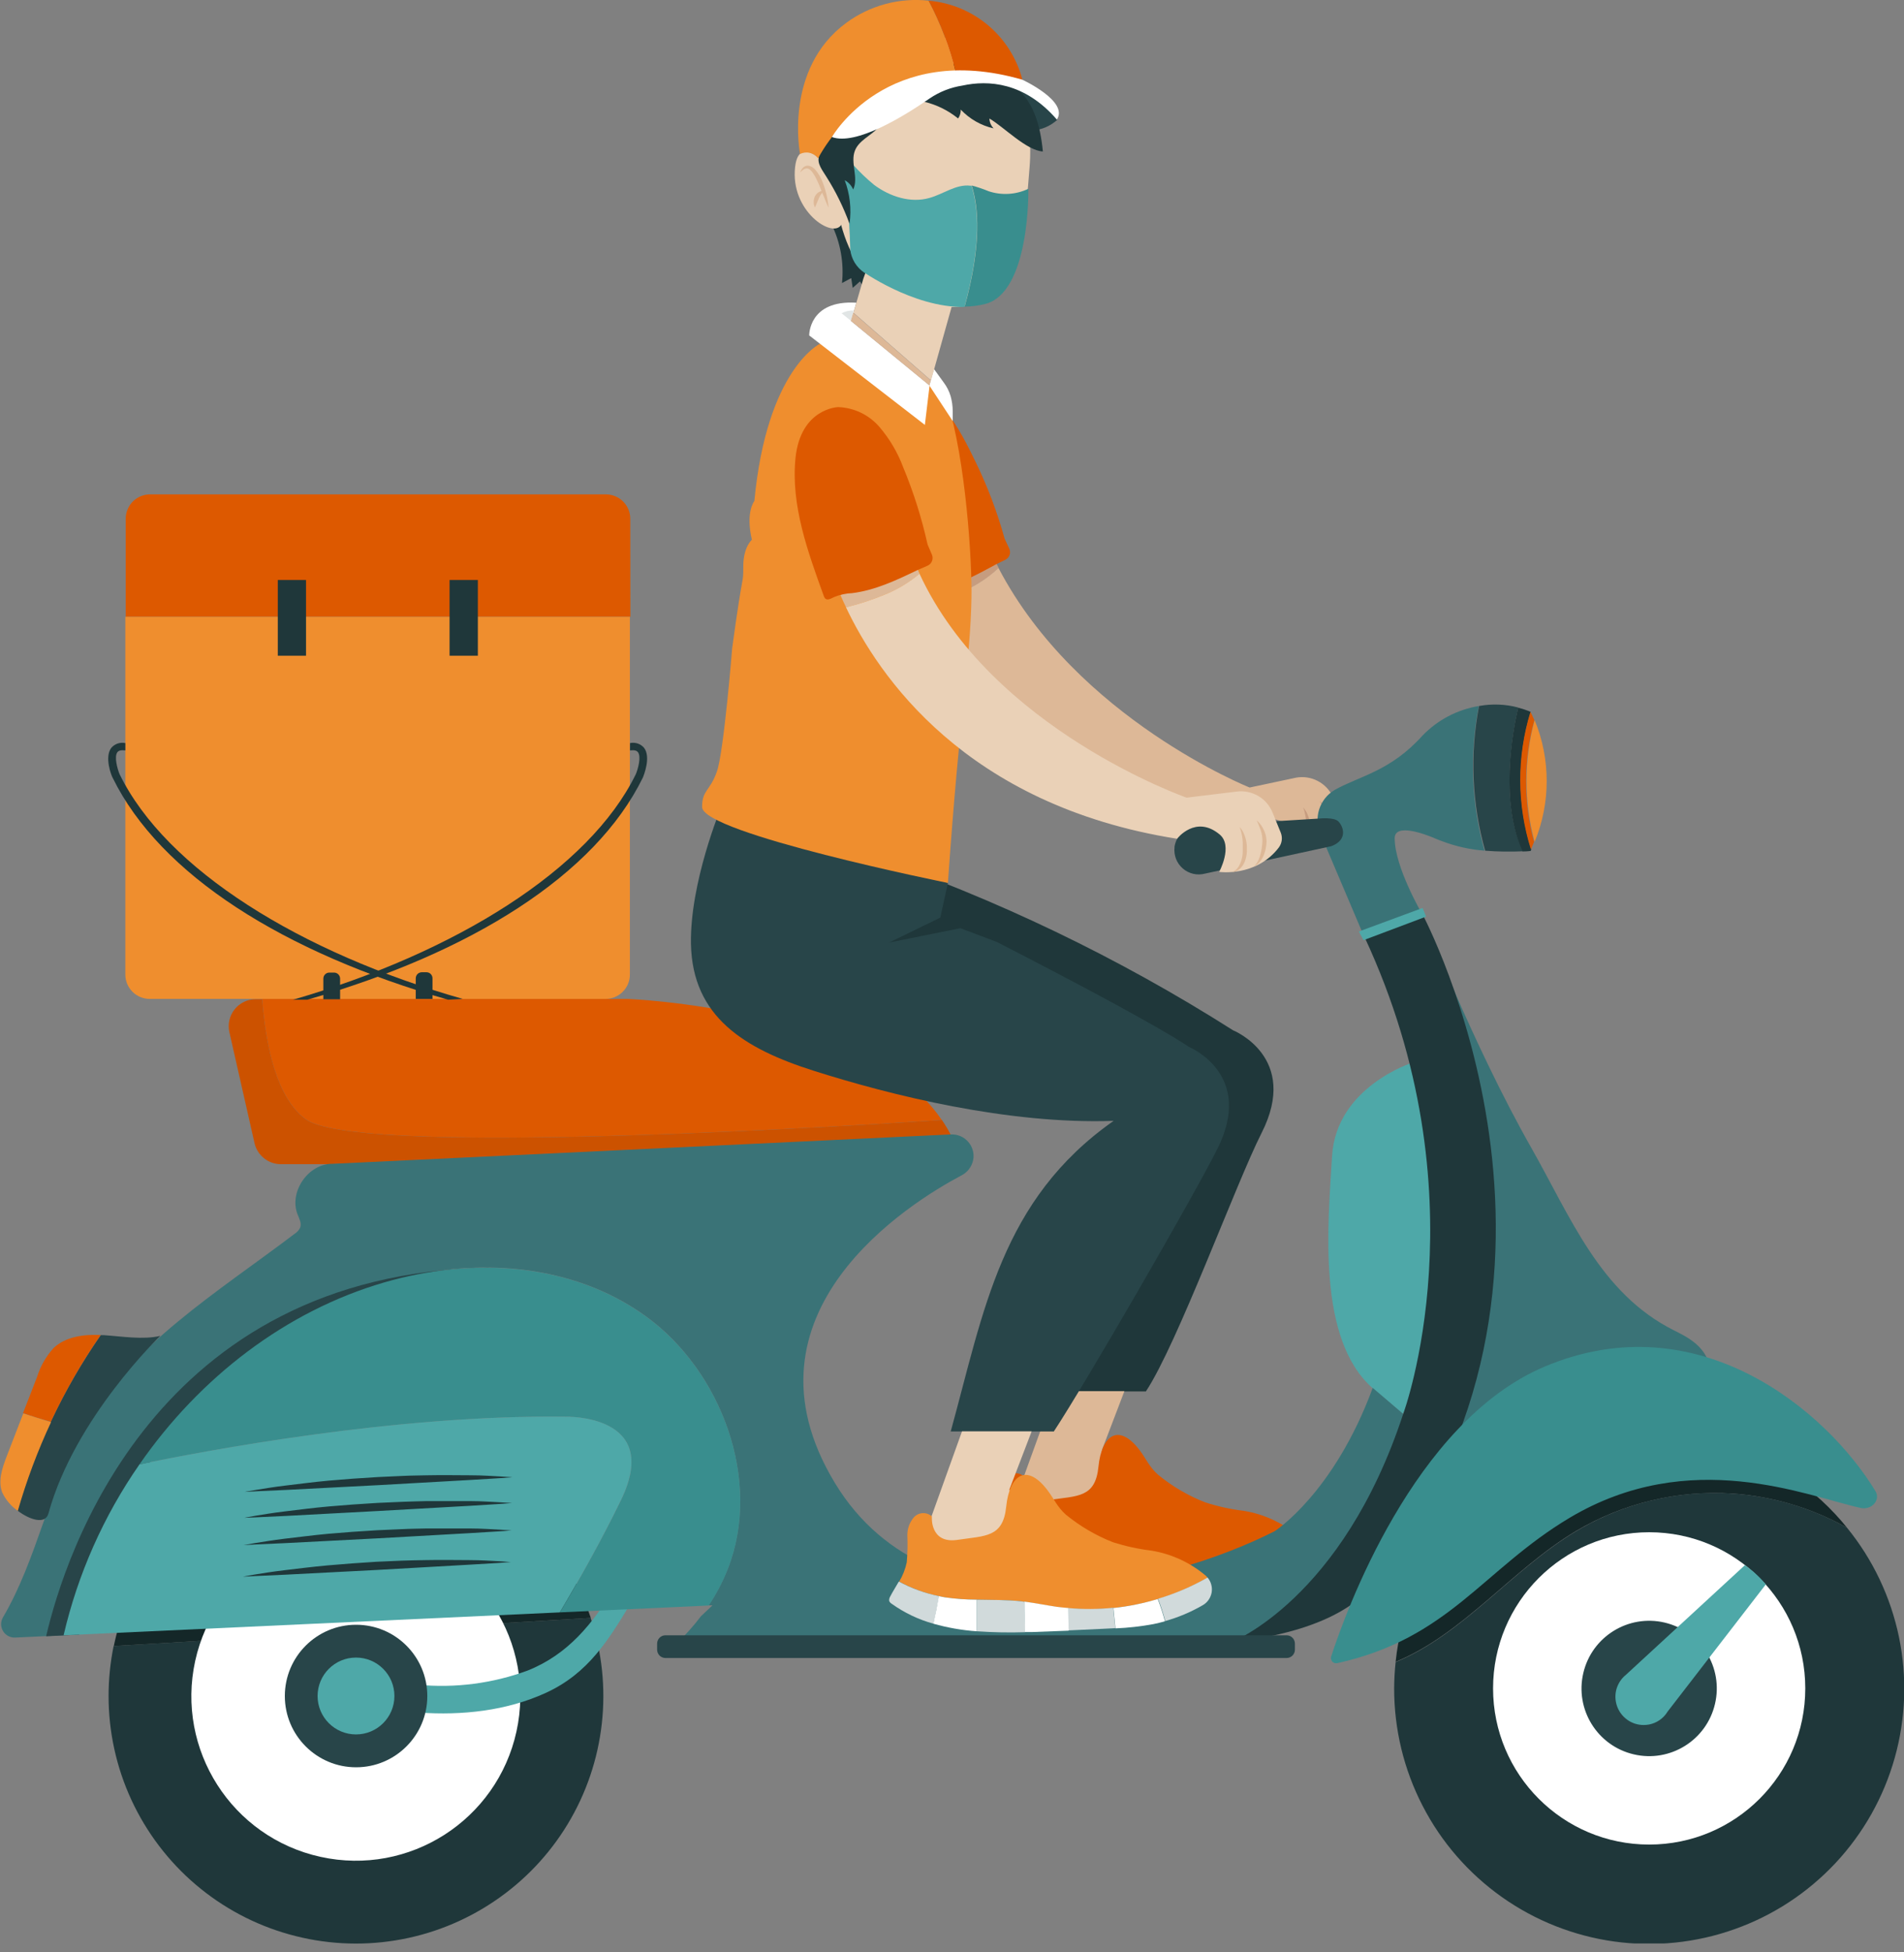 <svg width="40" height="41" viewBox="0 0 40 41" fill="none" xmlns="http://www.w3.org/2000/svg">
<rect x="0" y="0" width="40" height="41" fill="#808080" stroke="none"/>
<g clip-path="url(#clip0_4317_95140)">
<path d="M36.398 31.365C37.243 31.423 38.066 31.669 38.805 32.084C38.139 31.259 37.243 30.651 36.231 30.337C35.219 30.022 34.137 30.015 33.121 30.316C32.105 30.618 31.201 31.214 30.525 32.03C29.848 32.845 29.429 33.843 29.32 34.898C30.735 34.317 31.763 32.96 33.1 32.157C34.094 31.566 35.244 31.29 36.398 31.365Z" fill="#142728"/>
<path d="M38.804 32.084C37.931 31.591 36.943 31.339 35.941 31.353C34.939 31.366 33.958 31.646 33.099 32.163C31.763 32.966 30.735 34.323 29.32 34.904C29.3 35.087 29.29 35.272 29.289 35.456C29.288 36.315 29.493 37.161 29.887 37.923C30.28 38.686 30.852 39.342 31.552 39.838C32.253 40.334 33.062 40.654 33.913 40.772C34.763 40.889 35.629 40.801 36.437 40.514C37.246 40.228 37.974 39.751 38.561 39.124C39.147 38.497 39.574 37.739 39.806 36.912C40.038 36.086 40.068 35.216 39.894 34.376C39.719 33.535 39.346 32.749 38.804 32.084Z" fill="#1F373A"/>
<path d="M2.387 34.566C2.317 34.912 2.281 35.264 2.281 35.616C2.281 36.369 2.444 37.113 2.76 37.797C3.076 38.48 3.536 39.087 4.109 39.575C4.682 40.063 5.355 40.421 6.08 40.623C6.805 40.826 7.566 40.869 8.309 40.748C9.052 40.628 9.76 40.347 10.384 39.926C11.009 39.505 11.534 38.954 11.924 38.31C12.314 37.666 12.559 36.945 12.643 36.197C12.727 35.448 12.647 34.691 12.409 33.977L2.387 34.566Z" fill="#1F373A"/>
<path d="M7.481 30.419C6.285 30.42 5.126 30.833 4.199 31.588C3.272 32.343 2.633 33.395 2.391 34.566L12.412 33.977C12.068 32.941 11.406 32.04 10.521 31.402C9.636 30.764 8.573 30.42 7.481 30.419Z" fill="#142728"/>
<path d="M29.677 22.314C29.677 22.314 28.074 22.818 27.985 24.273C27.897 25.729 27.666 28.111 28.831 29.147L29.471 29.692C29.471 29.692 30.335 28.271 30.179 25.215C30.188 25.209 30.06 23.454 29.677 22.314Z" fill="#4EA8A8"/>
<path d="M6.43 23.508C7.439 24.231 16.27 23.746 19.785 23.521C18.199 21.159 13.175 20.977 13.175 20.977H5.508C5.583 21.981 5.815 23.067 6.43 23.508Z" fill="#DD5900"/>
<path d="M6.43 23.509C5.815 23.067 5.584 21.981 5.508 20.982H5.373C5.287 20.982 5.203 21.002 5.126 21.039C5.05 21.076 4.982 21.129 4.929 21.196C4.876 21.262 4.838 21.34 4.819 21.423C4.8 21.506 4.8 21.593 4.819 21.676L5.347 24.005C5.375 24.131 5.446 24.243 5.546 24.323C5.647 24.404 5.772 24.448 5.901 24.448H6.984L19.974 23.831C19.919 23.724 19.857 23.621 19.789 23.521C16.27 23.747 7.44 24.231 6.43 23.509Z" fill="#CC5200"/>
<path d="M20.364 10.305C20.335 10.208 20.307 10.12 20.281 10.038L20.364 10.305Z" fill="#EAD1B7"/>
<path d="M20.451 10.597C20.423 10.509 20.393 10.409 20.359 10.306C20.389 10.395 20.42 10.492 20.451 10.597Z" fill="#EAD1B7"/>
<path d="M20.255 9.967C20.21 9.823 20.173 9.711 20.141 9.606C20.175 9.721 20.212 9.839 20.255 9.967Z" fill="#EAD1B7"/>
<path d="M20.281 10.038L20.258 9.967L20.281 10.038Z" fill="#EAD1B7"/>
<path d="M20.551 10.898C20.538 10.856 20.518 10.792 20.492 10.71L20.551 10.898Z" fill="#EAD1B7"/>
<path d="M20.489 10.71C20.477 10.671 20.465 10.633 20.453 10.597C20.468 10.637 20.477 10.675 20.489 10.71Z" fill="#EAD1B7"/>
<path d="M20.562 10.945L20.547 10.898L20.562 10.945Z" fill="#EAD1B7"/>
<path d="M20.14 9.609L20.133 9.582L20.14 9.609Z" fill="#EAD1B7"/>
<path d="M20.083 9.423L20.07 9.382L20.083 9.423Z" fill="#EAD1B7"/>
<path d="M20.981 11.928C20.816 11.614 20.679 11.287 20.571 10.949C20.043 11.181 19.55 11.489 19.109 11.863C19.214 12.154 19.342 12.436 19.493 12.705C19.778 12.618 20.057 12.509 20.326 12.38C20.565 12.263 20.786 12.11 20.981 11.928Z" fill="#C69C7F"/>
<path d="M20.032 9.255L20.023 9.231L20.032 9.255Z" fill="#EAD1B7"/>
<path d="M28.189 17.14L28.001 16.732C27.935 16.59 27.824 16.474 27.685 16.401C27.546 16.328 27.387 16.303 27.233 16.33L26.253 16.538C26.253 16.538 22.631 15.094 20.977 11.928C20.781 12.111 20.558 12.263 20.317 12.38C20.048 12.509 19.77 12.618 19.484 12.705C20.222 14.078 22.192 16.692 26.633 17.163L26.926 17.246C27.219 17.471 26.956 17.969 26.956 17.969C26.956 17.969 27.712 17.794 28.107 17.501C28.16 17.46 28.198 17.401 28.213 17.335C28.228 17.269 28.219 17.2 28.189 17.14Z" fill="#DDB897"/>
<path d="M20.099 9.465L20.086 9.424C20.087 9.432 20.094 9.446 20.099 9.465Z" fill="#EAD1B7"/>
<path d="M20.132 9.582C20.117 9.537 20.105 9.496 20.094 9.454C20.105 9.498 20.118 9.538 20.132 9.582Z" fill="#EAD1B7"/>
<path d="M20.072 9.382L20.031 9.254C20.04 9.283 20.053 9.325 20.072 9.382Z" fill="#EAD1B7"/>
<path d="M21.105 11.312C20.955 10.769 20.757 10.241 20.512 9.734C20.37 9.438 20.087 8.86 19.853 8.631C19.619 8.402 19.421 8.53 19.095 8.552C19.095 8.552 18.314 8.614 18.262 9.657C18.213 10.64 18.612 11.585 18.997 12.491C19.003 12.511 19.014 12.528 19.028 12.543C19.079 12.589 19.156 12.543 19.216 12.503C19.331 12.448 19.456 12.414 19.583 12.403C20.06 12.32 20.496 12.085 20.921 11.853L21.121 11.755C21.162 11.734 21.194 11.698 21.21 11.654C21.225 11.611 21.222 11.562 21.203 11.521L21.105 11.312Z" fill="#DD5900"/>
<path d="M27.379 16.959C27.418 17.002 27.448 17.05 27.47 17.103C27.506 17.189 27.526 17.281 27.531 17.374C27.531 17.407 27.531 17.439 27.531 17.474C27.527 17.543 27.513 17.611 27.49 17.677C27.468 17.734 27.434 17.786 27.39 17.829C27.359 17.859 27.322 17.882 27.28 17.896C27.266 17.901 27.25 17.904 27.234 17.903C27.282 17.879 27.323 17.842 27.353 17.797C27.412 17.699 27.443 17.587 27.443 17.472C27.443 17.44 27.443 17.406 27.443 17.374C27.443 17.342 27.443 17.311 27.443 17.282C27.439 17.227 27.433 17.172 27.422 17.118C27.413 17.064 27.398 17.011 27.379 16.959Z" fill="#C69C7F"/>
<path d="M27.728 16.82C27.816 16.899 27.881 17 27.915 17.113C27.934 17.18 27.941 17.251 27.933 17.321C27.927 17.389 27.913 17.456 27.891 17.521C27.871 17.578 27.843 17.631 27.808 17.679C27.782 17.714 27.751 17.743 27.715 17.766C27.702 17.775 27.687 17.782 27.672 17.787C27.711 17.751 27.743 17.707 27.765 17.659C27.788 17.609 27.806 17.558 27.818 17.504C27.832 17.443 27.841 17.38 27.846 17.317C27.857 17.202 27.84 17.085 27.796 16.977C27.756 16.884 27.728 16.82 27.728 16.82Z" fill="#C69C7F"/>
<path d="M18.231 17.95C20.926 18.873 23.502 20.11 25.906 21.637C25.906 21.637 27.313 22.201 26.503 23.794C25.966 24.853 24.733 28.228 24.073 29.22H21.918C22.615 26.691 22.973 24.359 25.339 22.696C23.13 22.774 20.663 22.16 19.035 21.642C17.579 21.179 16.617 20.619 16.512 19.084C16.474 18.526 16.43 17.199 16.716 16.543L16.792 15.894" fill="#1F373A"/>
<path d="M21.51 31.005L22.159 29.214H23.622L23.153 30.442C23.153 30.442 23.829 32.032 21.508 31.867L21.51 31.005Z" fill="#DDB897"/>
<path d="M23.409 32.794C23.652 32.822 23.89 32.874 24.132 32.909C25.229 33.062 26.346 32.846 27.307 32.295C27.297 32.285 27.289 32.272 27.277 32.261C26.95 31.98 26.552 31.795 26.126 31.727C25.852 31.694 25.583 31.635 25.32 31.55C24.96 31.41 24.625 31.213 24.326 30.967C24.138 30.796 24.092 30.656 23.943 30.455C23.498 29.871 23.142 30.143 23.077 30.799C23.012 31.456 22.639 31.411 22.053 31.498C21.468 31.585 21.515 31.007 21.515 31.007C21.463 30.96 21.395 30.935 21.325 30.938C21.255 30.941 21.188 30.971 21.14 31.022C21.048 31.128 20.998 31.265 21.001 31.406C21.009 31.593 21.004 31.78 20.988 31.966C20.958 32.109 20.904 32.247 20.828 32.373C21.132 32.538 21.461 32.651 21.803 32.707C22.331 32.791 22.877 32.731 23.409 32.794Z" fill="#DD5900"/>
<path d="M20.827 32.374C20.769 32.48 20.7 32.585 20.647 32.691C20.629 32.718 20.622 32.751 20.627 32.783C20.637 32.807 20.655 32.826 20.677 32.84C20.943 33.031 21.241 33.173 21.556 33.262C21.6 33.069 21.637 32.878 21.67 32.681C21.376 32.62 21.092 32.517 20.827 32.374Z" fill="#D1DADB"/>
<path d="M23.409 32.794C23.094 32.765 22.777 32.753 22.461 32.757V33.419C22.798 33.443 23.136 33.449 23.474 33.438C23.474 33.226 23.465 33.014 23.461 32.799C23.447 32.799 23.43 32.795 23.409 32.794Z" fill="#D1DADB"/>
<path d="M21.796 32.708C21.752 32.7 21.708 32.69 21.669 32.681C21.635 32.875 21.598 33.064 21.555 33.261C21.853 33.344 22.158 33.397 22.467 33.419V32.756C22.242 32.755 22.018 32.739 21.796 32.708Z" fill="white"/>
<path d="M24.383 32.934C24.383 33.091 24.383 33.249 24.383 33.405C24.619 33.395 24.857 33.384 25.095 33.371L25.375 33.357C25.361 33.215 25.346 33.072 25.332 32.93C25.016 32.962 24.698 32.964 24.383 32.934Z" fill="#D1DADB"/>
<path d="M24.387 32.934C24.304 32.927 24.221 32.922 24.139 32.909C23.915 32.877 23.693 32.831 23.469 32.801C23.469 33.014 23.476 33.226 23.482 33.441H23.627C23.883 33.433 24.139 33.423 24.395 33.411C24.392 33.249 24.391 33.092 24.387 32.934Z" fill="white"/>
<path d="M27.315 32.294C26.986 32.482 26.637 32.632 26.273 32.74C26.332 32.893 26.382 33.049 26.426 33.208C26.698 33.131 26.96 33.021 27.206 32.879C27.256 32.852 27.299 32.814 27.332 32.767C27.366 32.721 27.389 32.669 27.399 32.612C27.409 32.557 27.407 32.499 27.393 32.444C27.378 32.389 27.351 32.338 27.315 32.294Z" fill="#D1DADB"/>
<path d="M25.336 32.93C25.35 33.072 25.365 33.216 25.379 33.358C25.646 33.347 25.911 33.317 26.172 33.268C26.256 33.251 26.337 33.231 26.419 33.208C26.376 33.049 26.326 32.893 26.267 32.74C25.963 32.833 25.652 32.896 25.336 32.93Z" fill="white"/>
<path d="M10.85 36.362C11.259 34.498 10.081 32.656 8.217 32.246C6.354 31.836 4.511 33.015 4.101 34.878C3.692 36.742 4.87 38.585 6.734 38.994C8.597 39.404 10.44 38.225 10.85 36.362Z" fill="white"/>
<path d="M8.808 35.964C9.703 36.027 10.642 35.929 11.47 35.549C12.365 35.137 12.789 34.437 13.287 33.606C13.482 33.282 13.11 33.005 12.917 33.327C12.457 34.094 11.935 34.742 11.086 35.081C10.351 35.352 9.564 35.454 8.784 35.38C8.408 35.354 8.437 35.939 8.809 35.964H8.808Z" fill="#4EA8A8"/>
<path d="M7.481 37.113C8.307 37.113 8.977 36.443 8.977 35.617C8.977 34.79 8.307 34.12 7.481 34.12C6.654 34.12 5.984 34.79 5.984 35.617C5.984 36.443 6.654 37.113 7.481 37.113Z" fill="#284549"/>
<path d="M7.479 36.423C7.925 36.423 8.286 36.062 8.286 35.616C8.286 35.17 7.925 34.809 7.479 34.809C7.033 34.809 6.672 35.17 6.672 35.616C6.672 36.062 7.033 36.423 7.479 36.423Z" fill="#4EA8A8"/>
<path d="M34.647 38.736C36.458 38.736 37.926 37.268 37.926 35.456C37.926 33.645 36.458 32.177 34.647 32.177C32.836 32.177 31.367 33.645 31.367 35.456C31.367 37.268 32.836 38.736 34.647 38.736Z" fill="white"/>
<path d="M36.029 35.783C36.209 35.019 35.735 34.254 34.971 34.074C34.207 33.895 33.442 34.369 33.263 35.133C33.083 35.897 33.557 36.662 34.321 36.841C35.085 37.021 35.85 36.547 36.029 35.783Z" fill="#284549"/>
<path d="M34.573 28.872L30.272 30.971L31.331 27.134L29.883 19.203C29.883 19.203 30.936 21.931 32.166 24.097C32.995 25.555 33.611 27.155 35.16 27.934C35.453 28.08 35.8 28.255 35.91 28.656L34.573 28.872Z" fill="#3A7377"/>
<path d="M28.84 29.147L29.479 29.692C29.479 29.692 28.896 33.221 26.154 34.486H14.245C14.418 34.316 14.578 34.135 14.725 33.942L14.968 33.712H14.886C15.045 33.475 15.178 33.221 15.284 32.956C16.026 31.085 15.141 28.776 13.565 27.639C11.989 26.502 9.909 26.393 8.074 26.926C4.814 27.884 2.145 30.837 1.34 34.341L0.317 34.389C0.267 34.391 0.217 34.379 0.172 34.356C0.128 34.332 0.09 34.297 0.064 34.253C0.038 34.21 0.024 34.161 0.023 34.11C0.023 34.06 0.036 34.01 0.061 33.967C0.783 32.74 1.027 31.25 1.739 30.001C2.747 28.238 4.573 27.137 6.192 25.908C6.241 25.877 6.28 25.833 6.306 25.78C6.34 25.689 6.287 25.592 6.252 25.503C6.064 25.029 6.479 24.431 6.988 24.44L19.977 23.823C20.045 23.82 20.114 23.832 20.177 23.859C20.24 23.886 20.296 23.927 20.341 23.979C20.386 24.03 20.419 24.091 20.437 24.158C20.455 24.224 20.458 24.293 20.445 24.36C20.43 24.431 20.4 24.497 20.355 24.555C20.311 24.611 20.254 24.658 20.189 24.689C19.135 25.248 15.371 27.562 17.539 31.141C19.612 34.565 24.564 33.281 26.779 32.155C26.779 32.155 28.025 31.361 28.841 29.139" fill="#3A7377"/>
<path d="M29.479 29.692C29.479 29.692 31.193 25.087 28.663 19.671L29.887 19.206C29.887 19.206 33.965 26.846 28.838 33.245C28.838 33.245 28.372 34.211 25.867 34.486C25.867 34.486 28.198 33.595 29.479 29.692Z" fill="#1F373A"/>
<path d="M28.094 34.926C28.075 34.93 28.056 34.929 28.038 34.924C28.019 34.918 28.003 34.908 27.989 34.894C27.977 34.879 27.968 34.862 27.963 34.843C27.959 34.824 27.96 34.805 27.966 34.786C28.257 33.891 29.693 29.867 32.443 28.702C35.677 27.333 38.386 29.638 39.4 31.314C39.513 31.5 39.321 31.717 39.091 31.667C37.953 31.417 35.509 30.362 32.97 31.877C31.151 32.965 30.443 34.408 28.094 34.926Z" fill="#398E8E"/>
<path d="M14.516 19.826C14.547 21.353 15.634 22.022 17.091 22.485C18.72 23.003 21.184 23.616 23.395 23.538C21.028 25.201 20.671 27.529 19.973 30.061H22.139C22.793 29.07 25.032 25.201 25.569 24.139C26.376 22.548 24.972 21.983 24.972 21.983C24.972 21.983 24.466 21.591 20.944 19.782L20.176 19.492L18.678 19.794L19.754 19.27L19.914 18.542L15.148 16.959C15.148 16.959 14.491 18.533 14.516 19.826Z" fill="#284549"/>
<path d="M19.57 31.842L20.21 30.059H21.673L21.206 31.279C21.206 31.279 21.887 32.873 19.57 32.703V31.842Z" fill="#EAD1B7"/>
<path d="M21.473 33.63C21.715 33.658 21.954 33.712 22.195 33.746C23.292 33.899 24.408 33.683 25.369 33.132L25.341 33.098C25.014 32.818 24.615 32.633 24.19 32.563C23.916 32.53 23.647 32.471 23.384 32.388C23.024 32.247 22.688 32.05 22.389 31.805C22.202 31.633 22.155 31.492 22.005 31.293C21.561 30.71 21.206 30.982 21.139 31.637C21.073 32.292 20.703 32.248 20.116 32.337C19.529 32.425 19.576 31.844 19.576 31.844C19.524 31.797 19.456 31.773 19.386 31.776C19.315 31.779 19.249 31.81 19.201 31.861C19.109 31.967 19.059 32.104 19.062 32.245C19.07 32.432 19.066 32.619 19.05 32.806C19.02 32.95 18.966 33.087 18.891 33.213C19.194 33.379 19.523 33.491 19.864 33.545C20.391 33.629 20.937 33.568 21.473 33.63Z" fill="#EF8E2E"/>
<path d="M18.883 33.212C18.824 33.318 18.755 33.422 18.701 33.528C18.684 33.556 18.676 33.589 18.681 33.621C18.692 33.645 18.709 33.664 18.731 33.678C18.997 33.868 19.295 34.011 19.611 34.098C19.656 33.907 19.693 33.715 19.725 33.518C19.431 33.458 19.147 33.355 18.883 33.212Z" fill="#D1DADB"/>
<path d="M21.473 33.63C21.158 33.594 20.833 33.599 20.523 33.593V34.257C20.861 34.28 21.199 34.287 21.537 34.276C21.537 34.062 21.527 33.85 21.524 33.636C21.506 33.64 21.494 33.632 21.473 33.63Z" fill="#D1DADB"/>
<path d="M19.851 33.544C19.806 33.538 19.763 33.526 19.723 33.518C19.691 33.712 19.654 33.901 19.609 34.098C19.907 34.182 20.213 34.236 20.521 34.257V33.593C20.297 33.592 20.073 33.576 19.851 33.544Z" fill="white"/>
<path d="M22.438 33.768C22.438 33.924 22.438 34.082 22.438 34.239L23.15 34.206L23.43 34.192C23.416 34.048 23.402 33.906 23.387 33.763C23.071 33.795 22.753 33.797 22.438 33.768Z" fill="#D1DADB"/>
<path d="M22.443 33.768C22.36 33.76 22.277 33.754 22.194 33.742C21.97 33.709 21.747 33.663 21.523 33.634C21.523 33.846 21.532 34.059 21.536 34.273H21.682C21.938 34.264 22.194 34.255 22.45 34.244C22.448 34.085 22.446 33.928 22.443 33.768Z" fill="white"/>
<path d="M25.369 33.128C25.04 33.316 24.691 33.465 24.328 33.574C24.387 33.727 24.438 33.883 24.48 34.042C24.753 33.965 25.015 33.855 25.261 33.713C25.311 33.686 25.354 33.648 25.387 33.602C25.421 33.555 25.443 33.502 25.454 33.447C25.464 33.391 25.462 33.333 25.447 33.278C25.433 33.223 25.406 33.172 25.369 33.128Z" fill="#D1DADB"/>
<path d="M23.391 33.768C23.406 33.911 23.42 34.053 23.434 34.196C23.701 34.185 23.966 34.155 24.228 34.107C24.312 34.09 24.393 34.07 24.474 34.047C24.432 33.888 24.381 33.732 24.322 33.579C24.018 33.672 23.706 33.735 23.391 33.768Z" fill="white"/>
<path d="M2.176 28.038H2.116C1.335 29.161 0.744 30.406 0.367 31.721C0.623 31.918 0.952 32.021 1.017 31.785C1.57 29.77 3.369 28.053 3.369 28.053C3.006 28.14 2.545 28.062 2.176 28.038Z" fill="#284549"/>
<path d="M1.068 29.857C1.365 29.221 1.715 28.612 2.115 28.035C1.76 28.019 1.38 28.067 1.124 28.31C0.965 28.486 0.847 28.694 0.777 28.92L0.484 29.675C0.68 29.745 0.873 29.803 1.068 29.857Z" fill="#DD5900"/>
<path d="M0.489 29.682L0.143 30.577C0.048 30.824 -0.048 31.099 0.048 31.345C0.121 31.498 0.234 31.631 0.374 31.728C0.557 31.09 0.791 30.466 1.072 29.865C0.873 29.803 0.679 29.746 0.489 29.682Z" fill="#EF8E2E"/>
<path d="M37.097 33.272L35.034 35.943C35.01 35.982 34.983 36.018 34.951 36.05C34.896 36.106 34.831 36.15 34.759 36.18C34.687 36.21 34.609 36.226 34.531 36.225C34.409 36.226 34.289 36.188 34.189 36.117C34.089 36.046 34.013 35.946 33.972 35.831C33.931 35.715 33.926 35.59 33.959 35.472C33.993 35.354 34.061 35.249 34.157 35.172L36.657 32.869C36.821 32.983 36.969 33.119 37.097 33.272Z" fill="#4EA8A8"/>
<path d="M19.529 8.094L17.226 7.219C17.226 7.219 16.11 7.749 15.848 10.522C15.848 10.522 15.658 10.748 15.796 11.335C15.796 11.335 15.615 11.485 15.615 11.893C15.615 12.301 15.615 11.893 15.382 13.612C15.382 13.612 15.207 15.787 15.061 16.202C14.915 16.618 14.75 16.586 14.75 16.947C14.75 17.499 19.914 18.542 19.914 18.542C20.169 14.887 20.383 13.892 20.409 12.561C20.424 11.793 20.291 9.664 19.897 8.419" fill="#EF8E2E"/>
<path d="M19.529 8.094L19.43 8.923L17 7.044C17 7.044 16.986 6.296 17.99 6.357L17.88 6.741L19.529 8.094Z" fill="white"/>
<path d="M27.029 34.341H13.98C13.883 34.341 13.805 34.42 13.805 34.517V34.643C13.805 34.74 13.883 34.818 13.98 34.818H27.029C27.126 34.818 27.204 34.74 27.204 34.643V34.517C27.204 34.42 27.126 34.341 27.029 34.341Z" fill="#284549"/>
<path d="M17.878 6.738L17.68 6.578C17.758 6.536 17.847 6.516 17.936 6.522L17.878 6.738Z" fill="#E1E5E5"/>
<path d="M19.523 8.094L20.015 8.842V8.638C20.015 8.529 20 8.421 19.97 8.316C19.939 8.213 19.89 8.117 19.825 8.031L19.621 7.749L19.523 8.094Z" fill="white"/>
<path d="M31.068 14.826C30.616 14.901 30.201 15.119 29.884 15.448C29.211 16.195 28.572 16.292 28.048 16.584L28.033 16.593C27.881 16.684 27.768 16.827 27.714 16.996C27.66 17.165 27.67 17.348 27.741 17.51L28.659 19.671L29.884 19.206C29.884 19.206 29.3 18.216 29.3 17.603C29.3 17.278 29.94 17.517 30.139 17.603C30.189 17.625 30.24 17.645 30.291 17.663C30.579 17.773 30.88 17.841 31.187 17.864C30.911 16.875 30.87 15.834 31.068 14.826Z" fill="#3A7377"/>
<path d="M18.39 5.489C18.417 5.724 18.359 5.961 18.227 6.158C18.156 6.115 18.227 6.158 18.067 5.909L17.914 6.046L17.883 5.84L17.689 5.944C17.733 5.52 17.656 5.092 17.469 4.71L17.836 4.546L18.39 5.489Z" fill="#1F373A"/>
<path d="M19.387 2.605L19.367 2.618L19.387 2.605Z" fill="#3A7377"/>
<path d="M22.208 2.511C21.638 1.633 20.941 1.762 20.469 1.871C20.597 1.858 20.726 1.865 20.852 1.892C21.07 1.914 21.273 2.01 21.427 2.165C21.582 2.319 21.678 2.522 21.701 2.74C21.891 2.723 22.07 2.644 22.212 2.516" fill="#284549"/>
<path d="M17.875 6.738L19.525 8.094L19.555 7.989L17.925 6.567L17.875 6.738Z" fill="#DDB897"/>
<path d="M20.021 6.339C20.021 6.339 19.154 6.383 18.189 5.708L18.136 5.857L17.93 6.567L19.559 7.989L19.994 6.439L20.021 6.339Z" fill="#EAD1B7"/>
<path d="M17.477 3.095C17.477 3.095 17.416 5.462 18.512 5.961C19.608 6.459 19.865 6.559 20.686 6.334C21.508 6.109 21.529 4.665 21.629 3.52C21.729 2.375 21.339 0.753 19.552 0.778C19.552 0.778 17.762 0.528 17.477 3.095Z" fill="#EAD1B7"/>
<path d="M20.409 3.9H20.385C20.087 3.863 19.82 4.075 19.529 4.156C19.131 4.271 18.695 4.129 18.363 3.882C18.043 3.619 17.765 3.308 17.539 2.96L17.581 3.8C17.581 3.8 17.82 3.511 17.863 5.248C17.875 5.344 17.907 5.435 17.957 5.518C18.008 5.6 18.075 5.67 18.154 5.724C18.058 5.649 19.165 6.466 20.262 6.446C20.624 5.129 20.555 4.349 20.409 3.9Z" fill="#4EA8A8"/>
<path d="M21.604 3.965C21.342 4.089 21.042 4.107 20.767 4.015C20.652 3.967 20.534 3.927 20.413 3.896C20.558 4.341 20.628 5.125 20.266 6.439C20.408 6.437 20.549 6.42 20.688 6.386C21.646 6.154 21.604 3.965 21.604 3.965Z" fill="#398E8E"/>
<path d="M17.48 3.588C17.48 3.588 16.747 2.681 16.697 3.588C16.647 4.495 17.558 5.047 17.689 4.688L17.48 3.588Z" fill="#EAD1B7"/>
<path d="M17.206 3.287C17.158 3.434 17.282 3.581 17.362 3.713C17.559 4.024 17.721 4.355 17.847 4.7C17.891 4.391 17.856 4.076 17.746 3.785C17.826 3.827 17.889 3.897 17.924 3.98C18.043 3.731 17.86 3.423 17.96 3.165C18.041 2.953 18.283 2.856 18.441 2.691C18.543 2.584 18.61 2.448 18.633 2.301C18.633 2.301 17.526 2.312 17.206 3.287Z" fill="#1F373A"/>
<path d="M19.426 2.139C19.683 2.202 19.923 2.321 20.128 2.488C20.166 2.434 20.186 2.369 20.184 2.302C20.37 2.499 20.611 2.637 20.875 2.696C20.82 2.641 20.788 2.567 20.786 2.489C21.082 2.66 21.567 3.164 21.909 3.181C21.794 1.972 21.281 1.76 20.825 1.526C20.37 1.292 19.871 1.315 19.359 1.369" fill="#1F373A"/>
<path d="M17.781 0.478C16.456 1.45 16.808 3.235 16.808 3.235C16.871 3.202 16.944 3.194 17.013 3.21C17.083 3.227 17.144 3.268 17.185 3.326C17.472 2.802 17.89 2.362 18.398 2.048C18.906 1.734 19.487 1.557 20.084 1.535C19.957 1.006 19.763 0.495 19.508 0.014C18.895 -0.053 18.279 0.113 17.781 0.478Z" fill="#EF8E2E"/>
<path d="M21.479 1.674C21.363 1.228 21.111 0.828 20.758 0.531C20.404 0.233 19.968 0.053 19.508 0.014C19.763 0.495 19.956 1.006 20.083 1.535C20.553 1.508 21.024 1.555 21.479 1.674Z" fill="#DD5900"/>
<path d="M22.203 2.511C22.459 2.127 21.478 1.674 21.478 1.674C18.637 0.852 17.477 2.878 17.477 2.878C17.98 3.061 18.98 2.447 19.512 2.08L19.531 2.067C19.737 1.927 19.972 1.835 20.219 1.797C20.758 1.68 21.52 1.721 22.203 2.511Z" fill="white"/>
<path d="M16.812 3.618C16.817 3.601 16.824 3.585 16.833 3.57C16.844 3.552 16.857 3.535 16.871 3.52C16.893 3.499 16.921 3.485 16.951 3.48C16.987 3.477 17.023 3.485 17.054 3.504C17.088 3.524 17.118 3.55 17.141 3.581C17.19 3.641 17.23 3.707 17.262 3.777C17.341 3.963 17.39 4.16 17.406 4.361C17.406 4.361 17.372 4.294 17.332 4.19C17.314 4.136 17.283 4.079 17.26 4.014C17.25 3.98 17.233 3.948 17.221 3.915C17.208 3.882 17.194 3.847 17.177 3.815C17.16 3.783 17.148 3.749 17.131 3.719C17.115 3.689 17.097 3.66 17.077 3.632C17.061 3.608 17.042 3.585 17.02 3.566C17.001 3.55 16.979 3.54 16.954 3.536C16.933 3.537 16.912 3.542 16.893 3.552C16.877 3.562 16.862 3.573 16.848 3.585C16.836 3.595 16.824 3.607 16.812 3.618Z" fill="#DDB897"/>
<path d="M17.316 4.011C17.298 4.024 17.282 4.04 17.267 4.057C17.24 4.089 17.218 4.126 17.202 4.164C17.183 4.207 17.164 4.253 17.149 4.292C17.141 4.314 17.131 4.336 17.12 4.356L17.111 4.338C17.105 4.322 17.101 4.305 17.097 4.287C17.089 4.234 17.096 4.179 17.117 4.129C17.13 4.102 17.148 4.078 17.169 4.058C17.192 4.039 17.217 4.024 17.245 4.015C17.268 4.006 17.293 4.005 17.316 4.011Z" fill="#DDB897"/>
<path d="M31.896 14.858C31.628 14.787 31.346 14.776 31.073 14.826C30.878 15.835 30.922 16.876 31.201 17.865C31.465 17.885 31.731 17.889 31.996 17.877C31.507 16.843 31.775 15.384 31.896 14.858Z" fill="#284549"/>
<path d="M32.169 17.838C31.873 16.899 31.869 15.892 32.158 14.95C32.073 14.913 31.985 14.884 31.895 14.862C31.767 15.387 31.511 16.847 31.988 17.881C32.094 17.881 32.158 17.869 32.158 17.869L32.169 17.838Z" fill="#1F373A"/>
<path d="M32.234 15.122C32.189 15.019 32.156 14.957 32.152 14.95C31.863 15.892 31.866 16.899 32.162 17.838C32.186 17.785 32.206 17.732 32.227 17.68C32.003 16.841 32.006 15.959 32.234 15.122Z" fill="#DD5900"/>
<path d="M32.24 15.122C32.014 15.959 32.014 16.842 32.24 17.68C32.578 16.861 32.578 15.941 32.24 15.122Z" fill="#EF8E2E"/>
<path d="M13.241 10.894C13.241 10.758 13.187 10.628 13.091 10.532C12.995 10.436 12.865 10.382 12.729 10.382H3.152C3.017 10.382 2.886 10.436 2.79 10.532C2.695 10.628 2.641 10.758 2.641 10.894V12.952H13.243L13.241 10.894Z" fill="#DD5900"/>
<path d="M2.633 12.952V20.466C2.633 20.601 2.687 20.731 2.783 20.827C2.879 20.923 3.009 20.977 3.144 20.977H12.721C12.857 20.977 12.987 20.923 13.083 20.827C13.179 20.731 13.233 20.601 13.233 20.466V12.952H2.633Z" fill="#EF8E2E"/>
<path d="M6.429 12.18H5.836V13.77H6.429V12.18Z" fill="#1F373A"/>
<path d="M10.039 12.18H9.445V13.77H10.039V12.18Z" fill="#1F373A"/>
<path d="M8.864 20.417H8.958C8.992 20.417 9.025 20.43 9.049 20.454C9.073 20.479 9.086 20.511 9.086 20.545V20.977H8.734V20.542C8.735 20.509 8.749 20.477 8.773 20.453C8.797 20.43 8.83 20.417 8.864 20.417Z" fill="#1F373A"/>
<path d="M2.512 16.257C2.466 16.147 2.394 15.89 2.467 15.795C2.494 15.761 2.546 15.748 2.623 15.758H2.633V15.605C2.58 15.593 2.524 15.597 2.472 15.614C2.42 15.632 2.374 15.663 2.338 15.705C2.191 15.898 2.338 16.283 2.365 16.33C3.368 18.377 5.968 20.008 9.414 20.994L9.721 20.977C6.316 20.01 3.49 18.262 2.512 16.257Z" fill="#1F373A"/>
<path d="M7.148 20.984H6.793V20.551C6.793 20.517 6.806 20.485 6.83 20.461C6.854 20.437 6.887 20.424 6.921 20.424H7.017C7.051 20.424 7.083 20.437 7.107 20.461C7.131 20.485 7.145 20.517 7.145 20.551V20.986L7.148 20.984Z" fill="#1F373A"/>
<path d="M13.358 16.257C13.404 16.147 13.475 15.89 13.402 15.796C13.377 15.761 13.324 15.748 13.246 15.758H13.236V15.605C13.29 15.593 13.345 15.597 13.398 15.614C13.45 15.632 13.496 15.663 13.531 15.705C13.679 15.898 13.525 16.283 13.505 16.33C12.503 18.377 9.901 20.008 6.456 20.994H6.156C9.555 20.01 12.379 18.262 13.358 16.257Z" fill="#1F373A"/>
<path d="M0.969 34.362L1.666 34.326C2.945 27.379 10.27 26.621 10.27 26.621C3.242 26.733 1.363 32.666 0.969 34.362Z" fill="#284549"/>
<path d="M13.567 27.643C11.991 26.504 9.911 26.397 8.075 26.93C6.012 27.528 4.196 28.924 2.93 30.752C4.297 30.467 8.321 29.703 11.883 29.751C11.883 29.751 13.922 29.692 13.049 31.498C12.642 32.337 12.161 33.189 11.762 33.86L14.889 33.716C15.048 33.479 15.182 33.225 15.287 32.96C16.028 31.089 15.143 28.78 13.567 27.643Z" fill="#398E8E"/>
<path d="M11.883 29.751C8.322 29.703 4.298 30.467 2.93 30.752C2.176 31.837 1.635 33.055 1.336 34.341L11.761 33.86C12.16 33.189 12.641 32.337 13.047 31.498C13.922 29.692 11.883 29.751 11.883 29.751Z" fill="#4EA8A8"/>
<path d="M5.141 31.33C5.141 31.33 5.228 31.312 5.38 31.288C5.532 31.264 5.751 31.225 6.013 31.195C6.275 31.164 6.582 31.123 6.908 31.093C7.235 31.064 7.59 31.038 7.942 31.018L8.468 30.994C8.642 30.985 8.813 30.986 8.979 30.981C9.31 30.974 9.619 30.981 9.884 30.981C10.148 30.981 10.368 30.999 10.523 31.006L10.765 31.022L10.523 31.04L9.884 31.079L7.952 31.188L6.019 31.288L5.38 31.317L5.141 31.33Z" fill="#1F373A"/>
<path d="M5.133 31.874C5.133 31.874 5.22 31.856 5.372 31.83C5.524 31.805 5.742 31.768 6.005 31.737C6.269 31.706 6.573 31.665 6.901 31.636C7.228 31.607 7.582 31.581 7.934 31.561L8.46 31.538C8.634 31.529 8.804 31.529 8.971 31.523C9.301 31.523 9.611 31.523 9.874 31.523C10.138 31.523 10.361 31.543 10.514 31.549L10.757 31.564L10.514 31.582L9.874 31.622L7.942 31.731L6.018 31.834L5.378 31.864L5.133 31.874Z" fill="#1F373A"/>
<path d="M5.117 32.447L5.356 32.405C5.509 32.382 5.726 32.342 5.996 32.311C6.266 32.281 6.565 32.24 6.891 32.21C7.217 32.181 7.573 32.155 7.925 32.135L8.451 32.112C8.624 32.103 8.796 32.103 8.962 32.098C9.292 32.098 9.602 32.098 9.866 32.098C10.131 32.098 10.351 32.117 10.506 32.123L10.749 32.139L10.507 32.157L9.868 32.196L7.936 32.305L6.004 32.405L5.364 32.434L5.117 32.447Z" fill="#1F373A"/>
<path d="M5.102 33.111C5.102 33.111 5.189 33.093 5.341 33.067C5.493 33.042 5.71 33.006 5.98 32.974C6.25 32.942 6.548 32.904 6.876 32.874C7.203 32.845 7.557 32.818 7.909 32.797L8.435 32.774C8.609 32.766 8.779 32.766 8.947 32.762C9.277 32.755 9.586 32.762 9.851 32.762C10.116 32.762 10.336 32.779 10.49 32.786L10.733 32.803L10.49 32.821L9.851 32.859L7.918 32.969L5.985 33.069L5.346 33.098L5.102 33.111Z" fill="#1F373A"/>
<path d="M27.969 17.77L25.315 18.346C25.234 18.367 25.149 18.369 25.068 18.35C24.987 18.331 24.911 18.293 24.848 18.238C24.785 18.183 24.736 18.114 24.706 18.036C24.676 17.958 24.666 17.874 24.675 17.791C24.675 17.791 24.675 17.782 24.675 17.778C24.694 17.664 24.75 17.559 24.835 17.481C24.921 17.403 25.03 17.357 25.145 17.348L27.725 17.189C27.725 17.189 28.022 17.157 28.116 17.249C28.211 17.341 28.335 17.631 27.969 17.77Z" fill="#284549"/>
<path d="M18.781 10.382C18.757 10.284 18.733 10.193 18.711 10.108C18.735 10.2 18.758 10.293 18.781 10.382Z" fill="#EAD1B7"/>
<path d="M18.859 10.68C18.836 10.589 18.809 10.489 18.781 10.382C18.802 10.474 18.831 10.574 18.859 10.68Z" fill="#EAD1B7"/>
<path d="M18.698 10.034C18.66 9.889 18.628 9.767 18.602 9.666C18.631 9.777 18.664 9.904 18.698 10.034Z" fill="#EAD1B7"/>
<path d="M18.715 10.105L18.695 10.031L18.715 10.105Z" fill="#EAD1B7"/>
<path d="M18.941 10.989L18.891 10.797C18.908 10.858 18.924 10.922 18.941 10.989Z" fill="#EAD1B7"/>
<path d="M18.889 10.797C18.88 10.757 18.87 10.717 18.859 10.68L18.889 10.797Z" fill="#EAD1B7"/>
<path d="M18.958 11.037C18.958 11.021 18.95 11.005 18.945 10.989L18.958 11.037Z" fill="#EAD1B7"/>
<path d="M18.55 9.478L18.539 9.437L18.55 9.478Z" fill="#EAD1B7"/>
<path d="M19.319 12.048C19.169 11.723 19.048 11.387 18.957 11.041C18.412 11.247 17.9 11.532 17.438 11.885C17.525 12.184 17.638 12.475 17.775 12.754C18.067 12.681 18.353 12.586 18.631 12.47C18.88 12.364 19.112 12.222 19.319 12.048Z" fill="#DDB897"/>
<path d="M26.906 17.484L26.736 17.067C26.677 16.92 26.571 16.796 26.435 16.716C26.298 16.636 26.139 16.603 25.981 16.623L24.929 16.751C24.929 16.751 20.829 15.317 19.317 12.048C19.11 12.222 18.878 12.364 18.629 12.47C18.352 12.586 18.065 12.681 17.773 12.754C18.446 14.175 20.278 16.911 24.728 17.614C24.728 17.614 25.118 17.103 25.623 17.524C25.91 17.763 25.613 18.31 25.613 18.31C25.613 18.31 26.388 18.422 26.865 17.799C26.898 17.754 26.92 17.702 26.927 17.647C26.934 17.592 26.927 17.536 26.906 17.484Z" fill="#EAD1B7"/>
<path d="M18.565 9.517L18.555 9.476L18.565 9.517Z" fill="#EAD1B7"/>
<path d="M18.595 9.642L18.562 9.514C18.573 9.555 18.583 9.593 18.595 9.642Z" fill="#EAD1B7"/>
<path d="M18.541 9.437L18.508 9.309C18.514 9.337 18.526 9.377 18.541 9.437Z" fill="#EAD1B7"/>
<path d="M19.487 11.435C19.364 10.881 19.193 10.338 18.975 9.814C18.86 9.504 18.69 9.217 18.475 8.965C18.367 8.84 18.234 8.738 18.085 8.666C17.936 8.595 17.773 8.555 17.608 8.549C17.608 8.549 16.819 8.572 16.712 9.62C16.613 10.609 16.968 11.581 17.306 12.514C17.312 12.534 17.321 12.552 17.334 12.567C17.384 12.617 17.462 12.567 17.526 12.537C17.645 12.488 17.773 12.46 17.902 12.456C18.387 12.396 18.838 12.182 19.278 11.97L19.484 11.881C19.527 11.863 19.561 11.828 19.579 11.785C19.597 11.742 19.597 11.693 19.579 11.65L19.487 11.435Z" fill="#DD5900"/>
<path d="M26.042 17.366C26.081 17.409 26.112 17.458 26.134 17.511C26.157 17.565 26.174 17.622 26.184 17.681C26.19 17.714 26.194 17.747 26.195 17.781C26.195 17.814 26.195 17.846 26.195 17.882C26.192 17.951 26.178 18.02 26.154 18.085C26.133 18.143 26.099 18.195 26.055 18.237C26.024 18.267 25.986 18.289 25.946 18.302C25.93 18.308 25.915 18.31 25.898 18.31C25.947 18.287 25.988 18.25 26.017 18.205C26.076 18.107 26.108 17.994 26.108 17.879C26.108 17.848 26.108 17.814 26.108 17.781V17.69C26.106 17.635 26.099 17.58 26.088 17.526C26.078 17.471 26.062 17.418 26.042 17.366Z" fill="#DDB897"/>
<path d="M26.4 17.227C26.443 17.264 26.48 17.307 26.51 17.355C26.542 17.405 26.568 17.46 26.585 17.517C26.605 17.585 26.612 17.656 26.605 17.726C26.599 17.794 26.584 17.861 26.562 17.925C26.543 17.983 26.515 18.037 26.478 18.085C26.453 18.119 26.422 18.148 26.386 18.171C26.373 18.18 26.359 18.187 26.344 18.192C26.383 18.155 26.415 18.112 26.437 18.064C26.46 18.014 26.477 17.962 26.488 17.909C26.503 17.847 26.512 17.785 26.518 17.722C26.529 17.607 26.511 17.49 26.466 17.383C26.447 17.33 26.425 17.278 26.4 17.227Z" fill="#DDB897"/>
<path d="M28.547 19.562L29.887 19.067L29.96 19.249L28.645 19.744L28.547 19.562Z" fill="#4EA8A8"/>
</g>
<defs>
<clipPath id="clip0_4317_95140">
<rect width="40" height="40.813" fill="white"/>
</clipPath>
</defs>
</svg>

